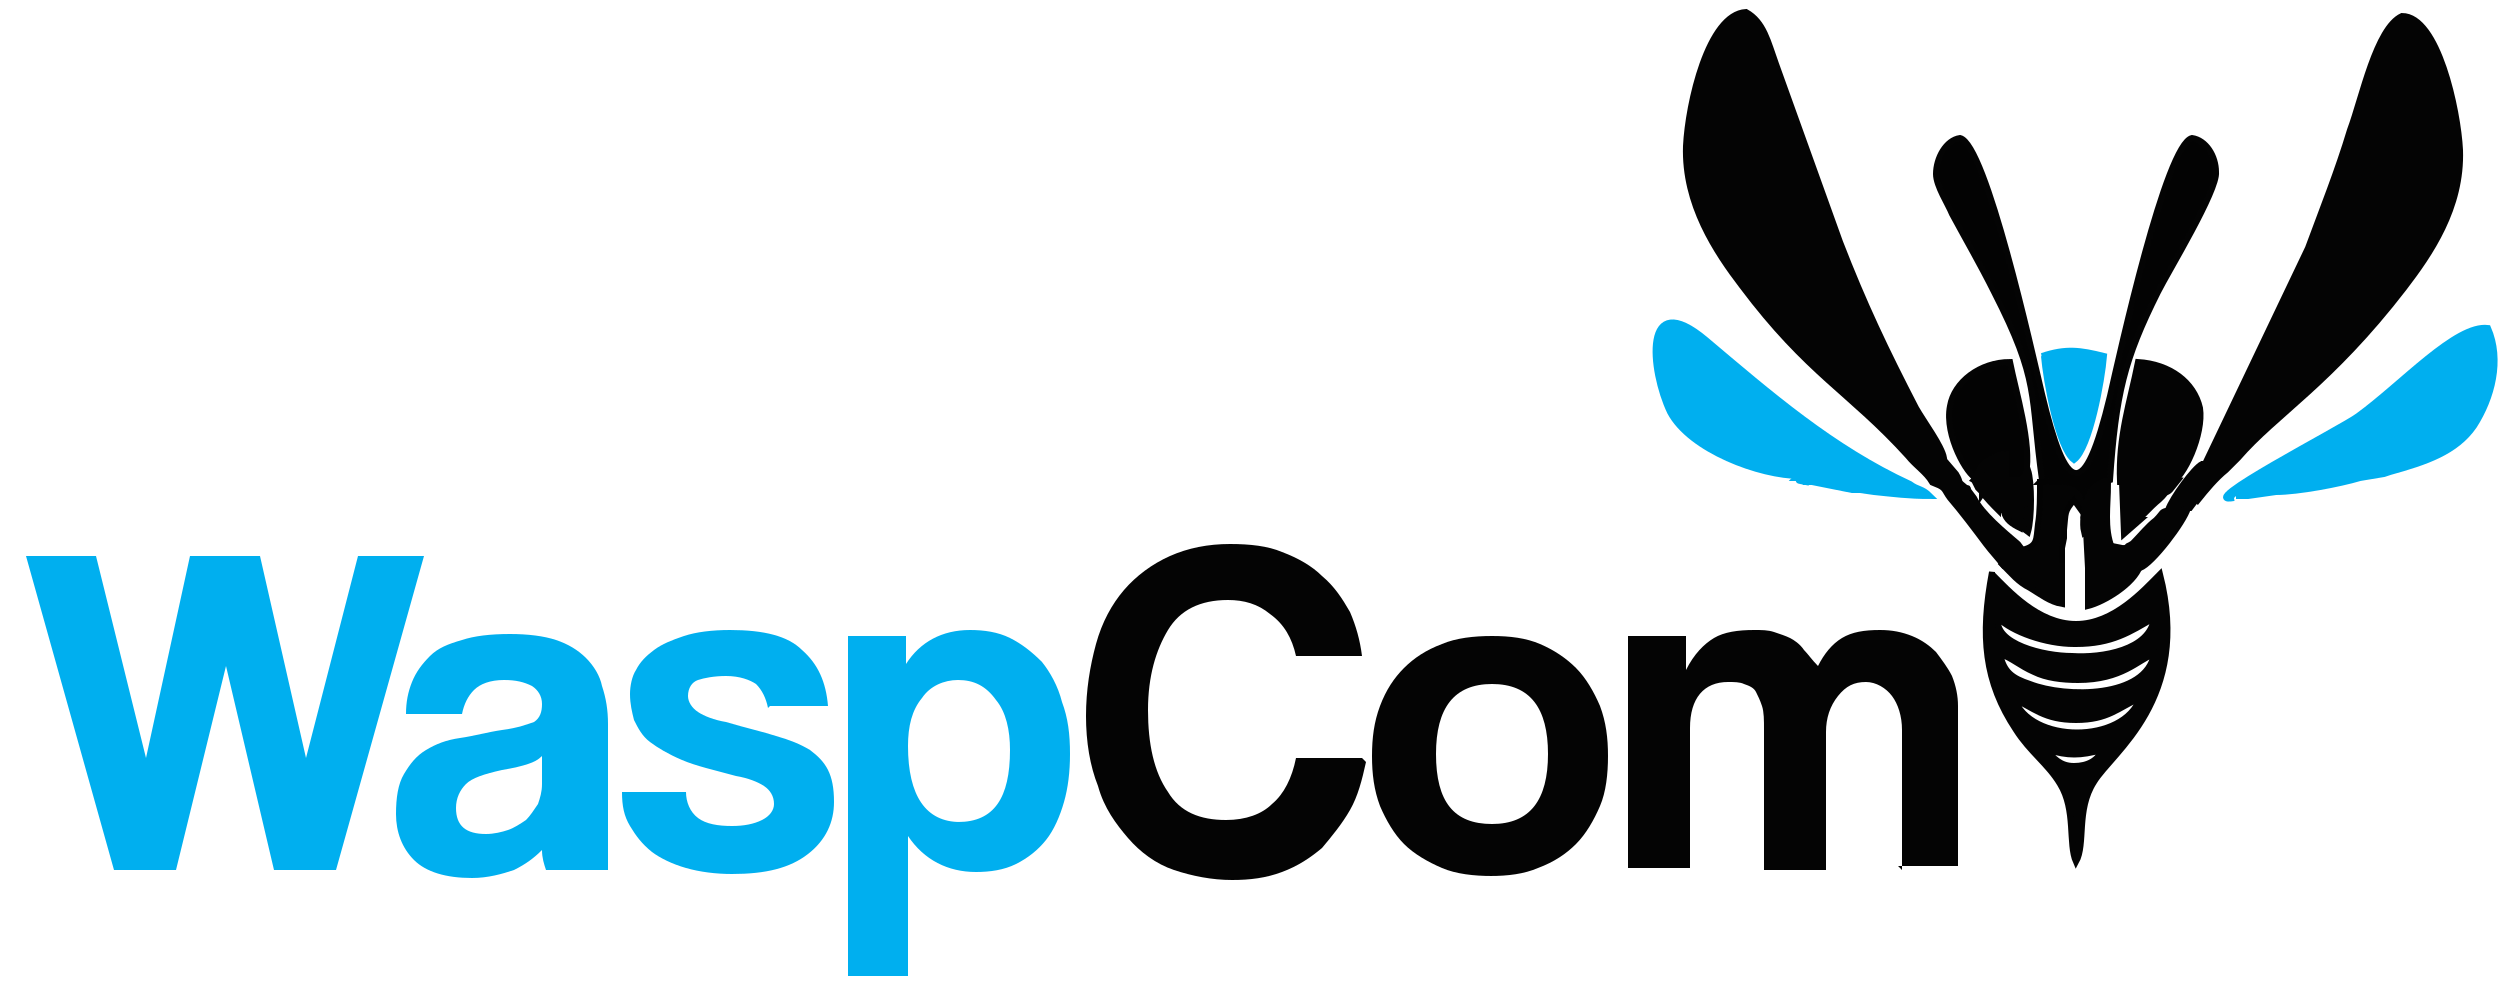 <?xml version="1.0" encoding="UTF-8"?>
<!DOCTYPE svg PUBLIC "-//W3C//DTD SVG 1.1//EN" "http://www.w3.org/Graphics/SVG/1.1/DTD/svg11.dtd">
<!-- Creator: CorelDRAW X6 -->
<svg xmlns="http://www.w3.org/2000/svg" xml:space="preserve" width="1.25in" height="0.5in" version="1.1" style="shape-rendering:geometricPrecision; text-rendering:geometricPrecision; image-rendering:optimizeQuality; fill-rule:evenodd; clip-rule:evenodd"
viewBox="0 0 1250 500"
 xmlns:xlink="http://www.w3.org/1999/xlink">
 <defs>
  <style type="text/css">
   <![CDATA[
    .str1 {stroke:#00AFEF;stroke-width:3}
    .str2 {stroke:#030303;stroke-width:3}
    .str0 {stroke:#040404;stroke-width:3}
    .fil3 {fill:none}
    .fil5 {fill:#00AFEF}
    .fil4 {fill:#030303}
    .fil2 {fill:#040404}
    .fil0 {fill:#00AFEF;fill-rule:nonzero}
    .fil1 {fill:#040404;fill-rule:nonzero}
   ]]>
  </style>
 </defs>
 <g id="Layer_x0020_1">
  <polygon class="fil0" points="137,435 113,333 88,435 57,435 13,278 48,278 73,379 95,278 130,278 153,379 179,278 212,278 168,435 "/>
  <path class="fil0" d="M271 378c-2,2 -4,3 -7,4 -3,1 -7,2 -13,3 -9,2 -15,4 -18,7 -3,3 -5,7 -5,12 0,9 5,13 15,13 4,0 8,-1 11,-2 3,-1 6,-3 9,-5 2,-2 4,-5 6,-8 1,-3 2,-6 2,-10l0 -13zm2 57c-1,-3 -2,-6 -2,-10 -4,4 -8,7 -14,10 -6,2 -13,4 -21,4 -13,0 -23,-3 -29,-9 -6,-6 -9,-14 -9,-23 0,-8 1,-15 4,-20 3,-5 6,-9 11,-12 5,-3 10,-5 17,-6 7,-1 14,-3 21,-4 8,-1 13,-3 16,-4 3,-2 4,-5 4,-9 0,-4 -2,-7 -5,-9 -4,-2 -8,-3 -14,-3 -7,0 -12,2 -15,5 -3,3 -5,7 -6,12l-28 0c0,-6 1,-11 3,-16 2,-5 5,-9 9,-13 4,-4 9,-6 16,-8 6,-2 14,-3 24,-3 9,0 17,1 23,3 6,2 11,5 15,9 4,4 7,9 8,14 2,6 3,12 3,19l0 73 -28 0z"/>
  <path class="fil0" d="M384 354c-1,-5 -3,-9 -6,-12 -3,-2 -8,-4 -15,-4 -6,0 -11,1 -14,2 -3,1 -5,4 -5,8 0,3 2,6 5,8 3,2 8,4 14,5 10,3 19,5 25,7 7,2 12,4 17,7 4,3 7,6 9,10 2,4 3,9 3,16 0,10 -4,19 -13,26 -9,7 -21,10 -38,10 -8,0 -16,-1 -23,-3 -7,-2 -13,-5 -17,-8 -5,-4 -8,-8 -11,-13 -3,-5 -4,-10 -4,-17l32 0c0,5 2,10 6,13 4,3 10,4 17,4 6,0 11,-1 15,-3 4,-2 6,-5 6,-8 0,-4 -2,-7 -5,-9 -3,-2 -8,-4 -14,-5 -11,-3 -20,-5 -27,-8 -7,-3 -12,-6 -16,-9 -4,-3 -6,-7 -8,-11 -1,-4 -2,-8 -2,-13 0,-4 1,-9 3,-12 2,-4 5,-7 9,-10 4,-3 9,-5 15,-7 6,-2 14,-3 23,-3 17,0 29,3 36,10 8,7 12,16 13,28l-29 0z"/>
  <path class="fil0" d="M479 411c18,0 26,-12 26,-36 0,-10 -2,-19 -7,-25 -5,-7 -11,-10 -19,-10 -7,0 -14,3 -18,9 -5,6 -7,14 -7,24 0,25 9,38 26,38zm-55 78l0 -171 29 0 0 14c7,-11 18,-17 32,-17 7,0 14,1 20,4 6,3 11,7 16,12 4,5 8,12 10,20 3,8 4,16 4,26 0,9 -1,17 -3,24 -2,7 -5,14 -9,19 -4,5 -9,9 -15,12 -6,3 -13,4 -20,4 -14,0 -26,-6 -34,-18l0 70 -30 0z"/>
  <path class="fil1" d="M683 381c-2,9 -4,17 -8,24 -4,7 -9,13 -14,19 -6,5 -12,9 -20,12 -8,3 -16,4 -25,4 -10,0 -20,-2 -29,-5 -9,-3 -17,-9 -23,-16 -6,-7 -12,-15 -15,-26 -4,-10 -6,-22 -6,-35 0,-13 2,-25 5,-36 3,-11 8,-20 14,-27 6,-7 14,-13 23,-17 9,-4 19,-6 30,-6 10,0 19,1 26,4 8,3 15,7 20,12 6,5 10,11 14,18 3,7 5,14 6,22l-33 0c-2,-9 -6,-16 -13,-21 -6,-5 -13,-7 -21,-7 -14,0 -24,5 -30,15 -6,10 -10,23 -10,40 0,17 3,31 10,41 6,10 16,14 29,14 10,0 18,-3 23,-8 6,-5 10,-13 12,-23l33 0z"/>
  <path class="fil1" d="M746 412c19,0 28,-12 28,-35 0,-23 -9,-35 -28,-35 -19,0 -28,12 -28,35 0,24 9,35 28,35zm0 26c-9,0 -18,-1 -25,-4 -7,-3 -14,-7 -19,-12 -5,-5 -9,-12 -12,-19 -3,-8 -4,-16 -4,-25 0,-9 1,-17 4,-25 3,-8 7,-14 12,-19 5,-5 11,-9 19,-12 7,-3 16,-4 25,-4 9,0 17,1 24,4 7,3 13,7 18,12 5,5 9,12 12,19 3,8 4,16 4,25 0,9 -1,18 -4,25 -3,7 -7,14 -12,19 -5,5 -11,9 -19,12 -7,3 -15,4 -24,4z"/>
  <path class="fil1" d="M951 435l0 -70c0,-7 -2,-13 -5,-17 -3,-4 -8,-7 -13,-7 -6,0 -10,2 -14,7 -4,5 -6,11 -6,18l0 69 -31 0 0 -70c0,-5 0,-9 -1,-12 -1,-3 -2,-5 -3,-7 -1,-2 -3,-3 -6,-4 -2,-1 -5,-1 -8,-1 -12,0 -19,8 -19,23l0 70 -31 0 0 -116 29 0 0 17c4,-8 9,-13 14,-16 5,-3 12,-4 20,-4 4,0 7,0 10,1 3,1 6,2 8,3 2,1 5,3 7,6 2,2 4,5 7,8 3,-6 7,-11 12,-14 5,-3 11,-4 19,-4 6,0 11,1 16,3 5,2 9,5 12,8 3,4 6,8 8,12 2,5 3,10 3,15l0 80 -30 0z"/>
  <path class="fil2" d="M1102 232l3 0c-2,6 -3,3 -4,7 -1,3 1,2 -1,5 -2,4 0,2 -3,2 0,9 0,1 2,4 4,-5 9,-11 14,-15 2,-2 4,-4 6,-6 19,-22 46,-37 83,-85 13,-17 29,-40 28,-69 -1,-20 -11,-67 -29,-67 -13,6 -20,41 -26,57 -6,20 -14,40 -21,59l-52 109z"/>
  <path class="fil3 str0" d="M1102 232l3 0c-2,6 -3,3 -4,7 -1,3 1,2 -1,5 -2,4 0,2 -3,2 0,9 0,1 2,4 4,-5 9,-11 14,-15 2,-2 4,-4 6,-6 19,-22 46,-37 83,-85 13,-17 29,-40 28,-69 -1,-20 -11,-67 -29,-67 -13,6 -20,41 -26,57 -6,20 -14,40 -21,59l-52 109z"/>
  <path class="fil2" d="M967 241l2 -1c1,-6 -1,-5 3,-11 -1,-6 -10,-18 -14,-25 -15,-29 -26,-52 -38,-83l-32 -89c-4,-11 -6,-21 -15,-26 -19,1 -29,46 -30,67 -1,29 15,53 28,70 33,44 54,53 83,85 4,5 9,8 12,13z"/>
  <path class="fil3 str0" d="M967 241l2 -1c1,-6 -1,-5 3,-11 -1,-6 -10,-18 -14,-25 -15,-29 -26,-52 -38,-83l-32 -89c-4,-11 -6,-21 -15,-26 -19,1 -29,46 -30,67 -1,29 15,53 28,70 33,44 54,53 83,85 4,5 9,8 12,13z"/>
  <path class="fil2" d="M1024 375c10,3 16,3 27,0 -2,5 -7,8 -14,8 -7,0 -10,-4 -14,-8zm-18 -26c11,5 16,11 32,11 16,0 21,-6 32,-11 -8,23 -55,23 -63,0zm-6 -22c6,2 10,6 17,9 6,3 14,4 22,4 22,0 30,-10 38,-13 -4,22 -44,22 -62,15 -9,-3 -13,-6 -15,-15zm38 -5c18,0 27,-6 39,-13 -2,16 -26,20 -41,19 -14,0 -39,-6 -37,-19 7,7 24,13 38,13zm-42 -36c-6,32 -4,55 12,79 7,11 16,17 22,27 8,13 4,30 8,39 5,-9 0,-26 9,-40 9,-15 49,-41 33,-104 -8,8 -23,25 -42,25 -19,0 -34,-17 -42,-25z"/>
  <path class="fil3 str0" d="M1024 375c10,3 16,3 27,0 -2,5 -7,8 -14,8 -7,0 -10,-4 -14,-8zm-18 -26c11,5 16,11 32,11 16,0 21,-6 32,-11 -8,23 -55,23 -63,0zm-6 -22c6,2 10,6 17,9 6,3 14,4 22,4 22,0 30,-10 38,-13 -4,22 -44,22 -62,15 -9,-3 -13,-6 -15,-15zm38 -5c18,0 27,-6 39,-13 -2,16 -26,20 -41,19 -14,0 -39,-6 -37,-19 7,7 24,13 38,13zm-42 -36c-6,32 -4,55 12,79 7,11 16,17 22,27 8,13 4,30 8,39 5,-9 0,-26 9,-40 9,-15 49,-41 33,-104 -8,8 -23,25 -42,25 -19,0 -34,-17 -42,-25z"/>
  <path class="fil4" d="M1020 241c8,0 14,-1 19,2 5,3 6,9 4,16l0 5c-1,-4 0,-11 1,-14 2,-7 4,-8 11,-10 3,-43 7,-60 24,-94 5,-10 30,-51 29,-60 0,-8 -5,-16 -12,-17 -13,3 -36,107 -41,129 -13,54 -22,49 -34,-1 -5,-21 -28,-125 -41,-128 -7,1 -12,10 -12,18 0,6 6,15 8,20 7,13 14,25 21,39 23,45 18,51 24,94z"/>
  <path class="fil3 str0" d="M1020 241c8,0 14,-1 19,2 5,3 6,9 4,16l0 5c-1,-4 0,-11 1,-14 2,-7 4,-8 11,-10 3,-43 7,-60 24,-94 5,-10 30,-51 29,-60 0,-8 -5,-16 -12,-17 -13,3 -36,107 -41,129 -13,54 -22,49 -34,-1 -5,-21 -28,-125 -41,-128 -7,1 -12,10 -12,18 0,6 6,15 8,20 7,13 14,25 21,39 23,45 18,51 24,94z"/>
  <path class="fil5" d="M1118 248l6 0 14 -2c11,0 32,-4 42,-7l6 -1 6 -1 3 -1c18,-5 33,-10 42,-23 9,-14 14,-33 7,-49 -16,-2 -43,28 -65,44 -8,6 -84,45 -62,41z"/>
  <path class="fil3 str1" d="M1118 248l6 0 14 -2c11,0 32,-4 42,-7l6 -1 6 -1 3 -1c18,-5 33,-10 42,-23 9,-14 14,-33 7,-49 -16,-2 -43,28 -65,44 -8,6 -84,45 -62,41"/>
  <path class="fil5" d="M899 239c2,-3 1,-6 2,-11l11 0 1 12c9,0 12,0 17,5l7 1c10,1 17,2 28,2 -4,-4 -6,-3 -10,-6 -39,-18 -70,-45 -102,-72 -32,-27 -28,15 -18,36 10,19 45,32 65,32z"/>
  <path class="fil3 str1" d="M899 239c2,-3 1,-6 2,-11l11 0 1 12c9,0 12,0 17,5l7 1c10,1 17,2 28,2 -4,-4 -6,-3 -10,-6 -39,-18 -70,-45 -102,-72 -32,-27 -28,15 -18,36 10,19 45,32 65,32z"/>
  <path class="fil2" d="M1060 241l6 0 0 6c2,-6 11,-6 19,-5 7,-3 17,-25 15,-38 -3,-13 -15,-22 -31,-23 -4,20 -10,37 -9,60z"/>
  <path class="fil3 str0" d="M1060 241l6 0 0 6c2,-6 11,-6 19,-5 7,-3 17,-25 15,-38 -3,-13 -15,-22 -31,-23 -4,20 -10,37 -9,60z"/>
  <path class="fil4" d="M987 240c6,3 1,1 3,-1 -4,-4 6,-10 12,-10l0 13 8 0 3 -5c3,-15 -5,-41 -8,-56 -15,0 -28,10 -30,22 -3,15 9,35 13,36z"/>
  <path class="fil3 str0" d="M987 240c6,3 1,1 3,-1 -4,-4 6,-10 12,-10l0 13 8 0 3 -5c3,-15 -5,-41 -8,-56 -15,0 -28,10 -30,22 -3,15 9,35 13,36z"/>
  <path class="fil5" d="M1022 178c1,12 7,46 15,52 8,-6 14,-40 15,-52 -12,-3 -19,-4 -31,0z"/>
  <path class="fil3 str1" d="M1022 178c1,12 7,46 15,52 8,-6 14,-40 15,-52 -12,-3 -19,-4 -31,0z"/>
  <path class="fil2" d="M1012 275c1,3 0,1 2,4 0,0 4,3 4,3 4,2 7,2 13,2l0 -4c0,-2 0,-5 0,-6l1 -5 0 -4c1,-9 0,-9 5,-15l5 7c0,2 -1,2 1,2 2,-7 0,-13 -4,-16 -5,-3 -11,-2 -19,-2 0,7 0,15 -1,21 -1,8 0,11 -8,13z"/>
  <path class="fil3 str2" d="M1012 275c1,3 0,1 2,4 0,0 4,3 4,3 4,2 7,2 13,2l0 -4c0,-2 0,-5 0,-6l1 -5 0 -4c1,-9 0,-9 5,-15l5 7c0,2 -1,2 1,2 2,-7 0,-13 -4,-16 -5,-3 -11,-2 -19,-2 0,7 0,15 -1,21 -1,8 0,11 -8,13z"/>
  <path class="fil2" d="M969 241l-1 1c5,2 4,3 7,7 6,7 12,15 18,23 3,4 6,7 9,11l7 1c3,-2 2,0 3,-4 1,-3 1,-1 0,-4l-3 -4c-7,-6 -18,-15 -22,-23l-3 -4c0,-1 0,-1 -1,-1 -5,-4 -2,-2 -5,-7l-6 -7c-4,5 -1,4 -3,11z"/>
  <path class="fil3 str0" d="M969 241l-1 1c5,2 4,3 7,7 6,7 12,15 18,23 3,4 6,7 9,11l7 1c3,-2 2,0 3,-4 1,-3 1,-1 0,-4l-3 -4c-7,-6 -18,-15 -22,-23l-3 -4c0,-1 0,-1 -1,-1 -5,-4 -2,-2 -5,-7l-6 -7c-4,5 -1,4 -3,11z"/>
  <path class="fil2" d="M1043 265l1 19 12 0 0 -10c-4,-10 -2,-21 -2,-32 -7,2 -9,2 -11,10 -1,2 -2,10 -1,14z"/>
  <path class="fil3 str0" d="M1043 265l1 19 12 0 0 -10c-4,-10 -2,-21 -2,-32 -7,2 -9,2 -11,10 -1,2 -2,10 -1,14z"/>
  <path class="fil2" d="M1085 255c-5,1 -3,1 -7,5 -4,3 -8,8 -11,11 -1,1 -1,1 -3,2 -2,2 -1,0 -3,2 0,0 -2,10 9,9 6,-2 22,-23 24,-30l-5 2 -5 -1z"/>
  <path class="fil3 str0" d="M1085 255c-5,1 -3,1 -7,5 -4,3 -8,8 -11,11 -1,1 -1,1 -3,2 -2,2 -1,0 -3,2 0,0 -2,10 9,9 6,-2 22,-23 24,-30l-5 2 -5 -1z"/>
  <path class="fil2" d="M1044 284l0 19c8,-2 23,-11 26,-20 -11,2 -9,-8 -9,-9l-5 -1 0 10 -12 0z"/>
  <path class="fil3 str0" d="M1044 284l0 19c8,-2 23,-11 26,-20 -11,2 -9,-8 -9,-9l-5 -1 0 10 -12 0z"/>
  <path class="fil2" d="M1001 282c5,5 8,9 14,12 5,3 10,7 16,8l0 -19c-5,0 -8,0 -13,-2 0,0 -4,-3 -4,-3 -2,-3 -1,-1 -2,-4 1,2 1,1 0,4 -2,4 0,2 -3,4l-7 -1z"/>
  <path class="fil3 str0" d="M1001 282c5,5 8,9 14,12 5,3 10,7 16,8l0 -19c-5,0 -8,0 -13,-2 0,0 -4,-3 -4,-3 -2,-3 -1,-1 -2,-4 1,2 1,1 0,4 -2,4 0,2 -3,4l-7 -1z"/>
  <path class="fil2" d="M987 240l2 4 2 2c2,-2 1,-1 2,-5 2,-5 -1,-6 6,-9l0 12c7,0 8,-2 9,5l-9 0 0 5 1 1 2 0c1,-2 0,-2 3,-3 1,0 3,0 6,0l-1 11 4 3c2,-7 2,-25 0,-31l-3 5 -8 0 0 -13c-6,0 -16,7 -12,10 -2,2 3,4 -3,1z"/>
  <path class="fil3 str0" d="M987 240l2 4 2 2c2,-2 1,-1 2,-5 2,-5 -1,-6 6,-9l0 12c7,0 8,-2 9,5l-9 0 0 5 1 1 2 0c1,-2 0,-2 3,-3 1,0 3,0 6,0l-1 11 4 3c2,-7 2,-25 0,-31l-3 5 -8 0 0 -13c-6,0 -16,7 -12,10 -2,2 3,4 -3,1z"/>
  <path class="fil2" d="M1069 260c-1,-5 0,-2 -1,-4 0,-4 3,-5 5,-7 5,-4 9,-1 12,-4l4 -5c-8,-1 -20,2 -22,7l0 -6 -6 0 1 26 8 -7z"/>
  <path class="fil3 str0" d="M1069 260c-1,-5 0,-2 -1,-4 0,-4 3,-5 5,-7 5,-4 9,-1 12,-4l4 -5c-8,-1 -20,2 -22,7l0 -6 -6 0 1 26 8 -7z"/>
  <path class="fil2" d="M1085 255l5 1 4 -2 1 0 3 -4c-2,-3 -2,5 -2,-4 4,-1 2,1 3,-2 1,-3 0,-2 1,-5 1,-4 2,-2 4,-7l-3 0c-4,2 -15,17 -17,23z"/>
  <path class="fil3 str0" d="M1085 255l5 1 4 -2 1 0 3 -4c-2,-3 -2,5 -2,-4 4,-1 2,1 3,-2 1,-3 0,-2 1,-5 1,-4 2,-2 4,-7l-3 0c-4,2 -15,17 -17,23z"/>
  <path class="fil2" d="M991 246c2,3 6,7 8,9l0 -5 9 0c0,-7 -1,-5 -9,-5l0 -12c-7,3 -4,3 -6,9 -1,3 0,2 -2,5z"/>
  <path class="fil3 str0" d="M991 246c2,3 6,7 8,9l0 -5 9 0c0,-7 -1,-5 -9,-5l0 -12c-7,3 -4,3 -6,9 -1,3 0,2 -2,5z"/>
  <path class="fil5" d="M899 239c1,2 -1,1 4,2l1 -11c6,1 4,-2 5,4 1,5 0,6 -3,7l20 4 3 0c-5,-6 -8,-6 -17,-5l-1 -12 -11 0c-1,5 1,8 -2,11z"/>
  <path class="fil3 str1" d="M899 239c1,2 -1,1 4,2l1 -11c6,1 4,-2 5,4 1,5 0,6 -3,7l20 4 3 0c-5,-6 -8,-6 -17,-5l-1 -12 -11 0c-1,5 1,8 -2,11z"/>
  <path class="fil2" d="M1069 260c4,-4 3,-3 7,-7 3,-3 4,-3 7,-7 -5,0 -8,1 -11,3 -3,2 -5,4 -5,7 1,2 1,-2 1,4z"/>
  <path class="fil3 str0" d="M1069 260c4,-4 3,-3 7,-7 3,-3 4,-3 7,-7 -5,0 -8,1 -11,3 -3,2 -5,4 -5,7 1,2 1,-2 1,4z"/>
  <path class="fil2" d="M1002 256c1,4 4,6 8,8l1 -11c-2,0 -5,0 -6,0 -3,1 -2,0 -3,3z"/>
  <path class="fil3 str0" d="M1002 256c1,4 4,6 8,8l1 -11c-2,0 -5,0 -6,0 -3,1 -2,0 -3,3z"/>
  <path class="fil5" d="M903 241l3 0c3,-1 4,-2 3,-7 -1,-7 1,-4 -5,-4l-1 11z"/>
  <path class="fil3 str1" d="M903 241l3 0c3,-1 4,-2 3,-7 -1,-7 1,-4 -5,-4l-1 11z"/>
 </g>
</svg>
